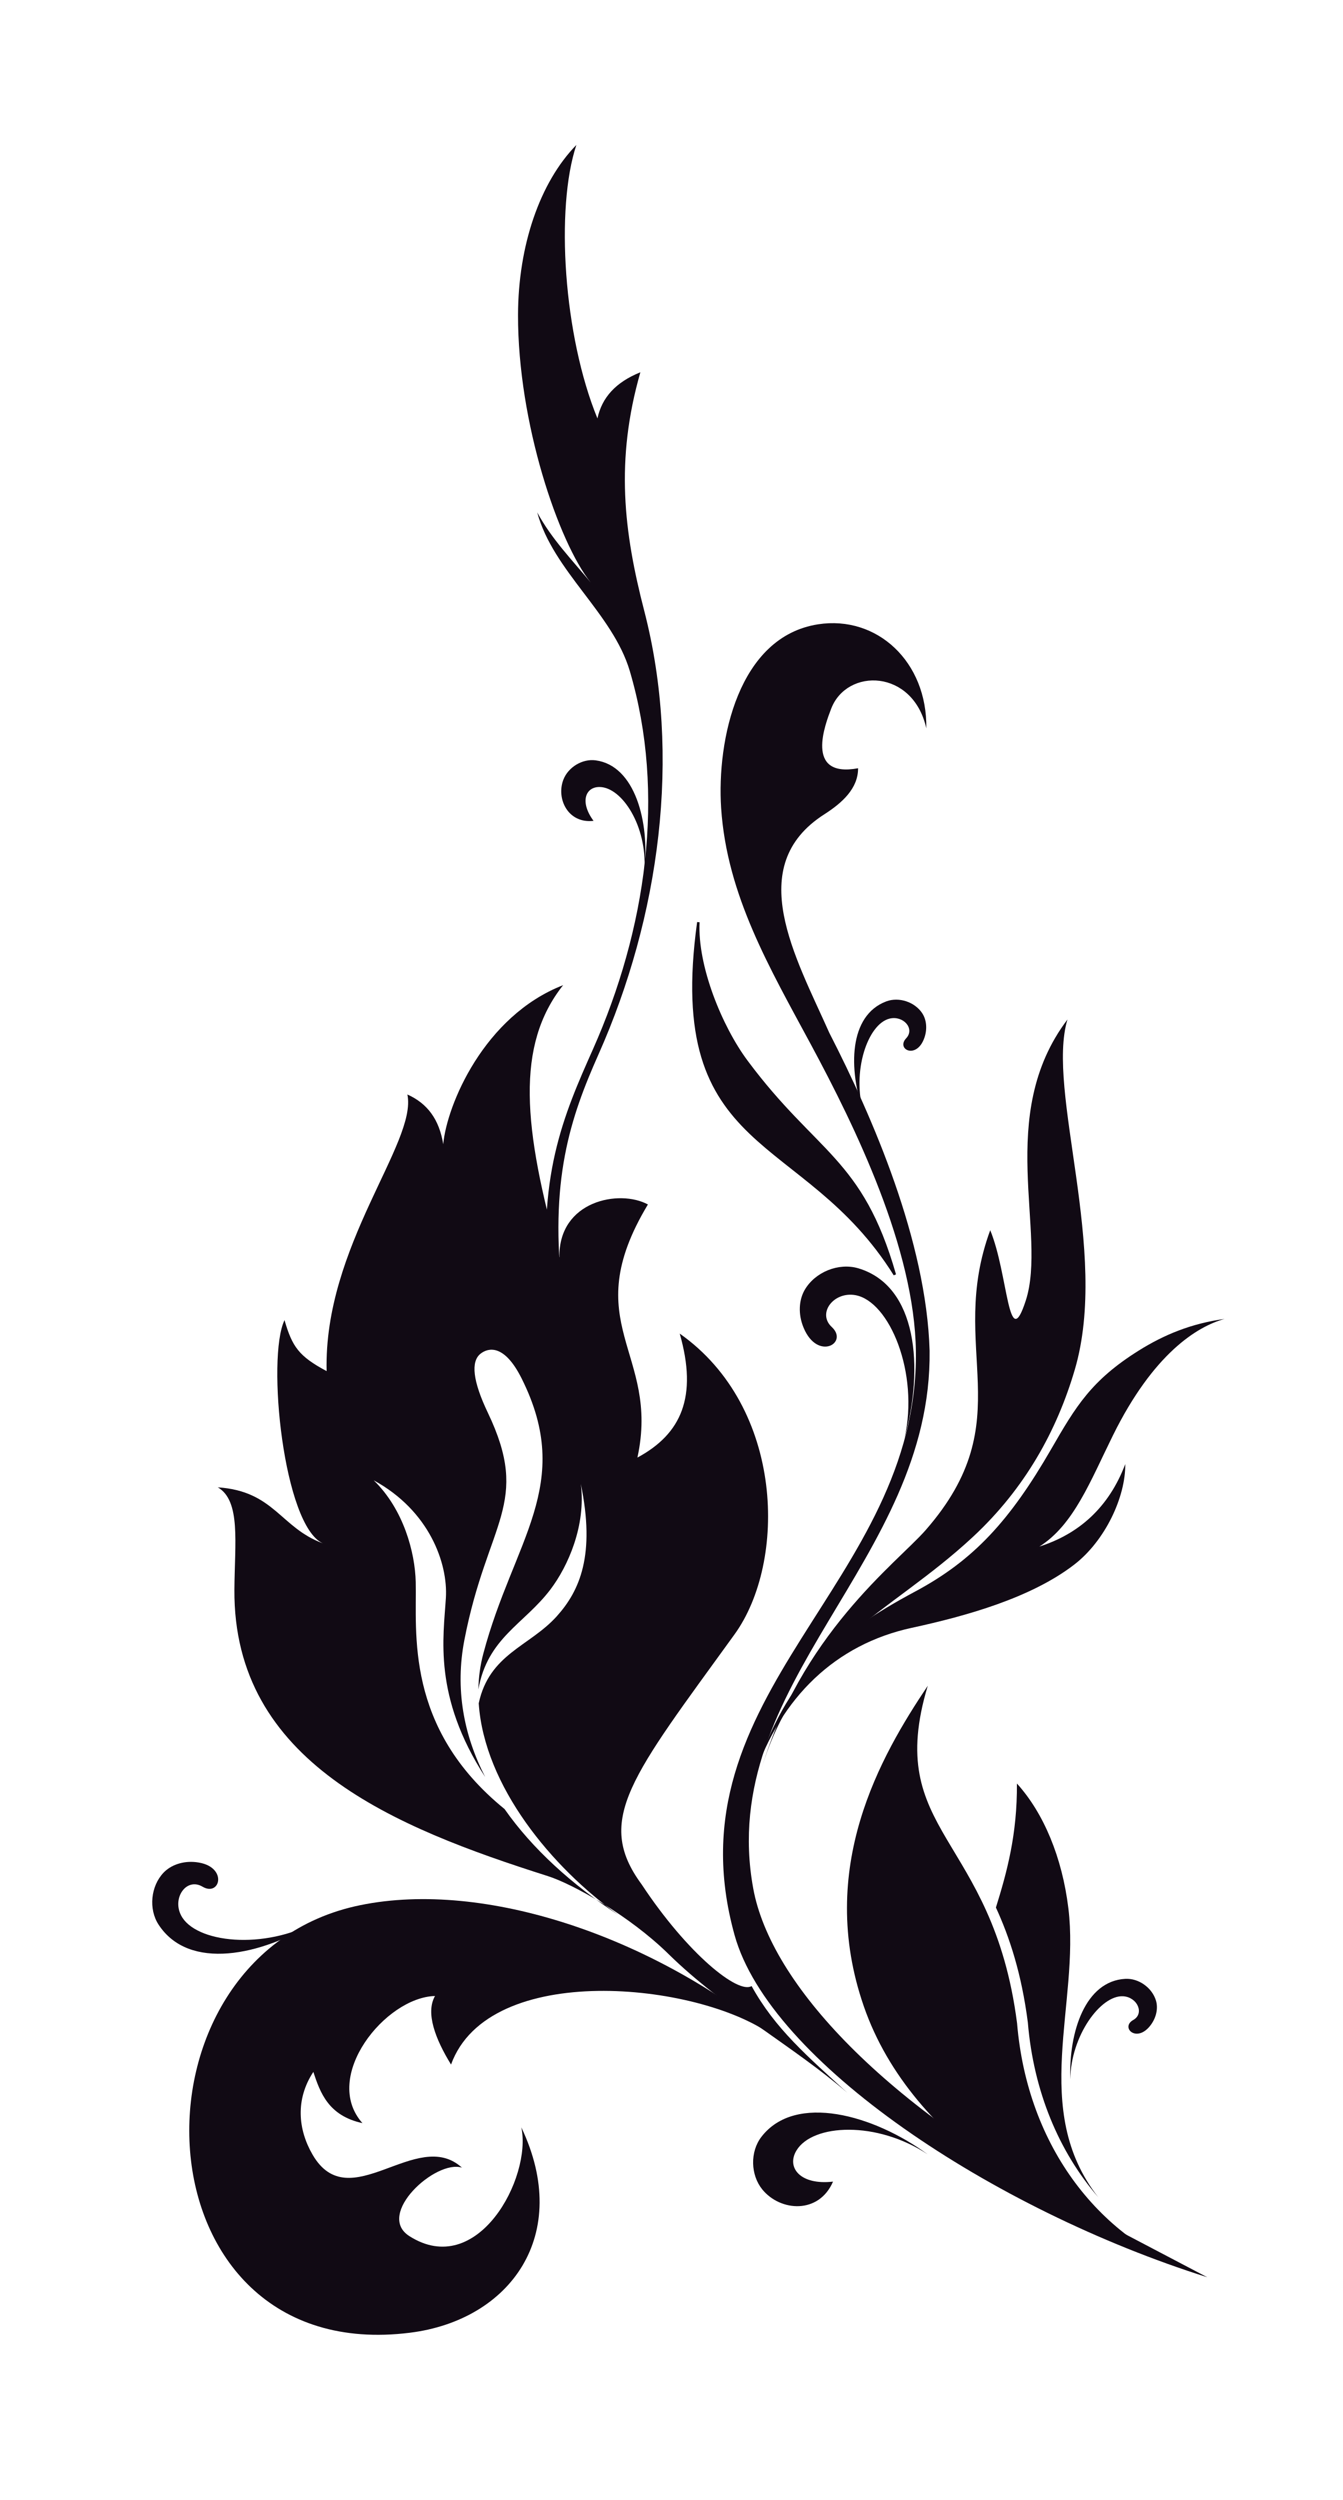 <?xml version="1.0" encoding="UTF-8" standalone="no"?> <svg xmlns="http://www.w3.org/2000/svg" xmlns:xlink="http://www.w3.org/1999/xlink" xmlns:serif="http://www.serif.com/" width="100%" height="100%" viewBox="0 0 496 923" version="1.1" xml:space="preserve" style="fill-rule:evenodd;clip-rule:evenodd;stroke-miterlimit:2;"> <g transform="matrix(4.167,0,0,4.167,-550,-49)"> <path d="M229.32,206.418C223.251,198.652 227.716,189.294 226.68,180.828C226.13,176.324 224.499,172.399 222.119,169.773C222.154,174.286 221.225,177.657 220.257,180.761C221.46,183.376 222.526,186.594 223.086,190.936C223.597,197.057 225.837,202.383 229.32,206.418Z" style="fill:rgb(17,10,20);"></path> </g> <g transform="matrix(4.167,0,0,4.167,-550,-49)"> <path d="M207.089,197.175C203.551,193.931 200.691,191.503 198.604,187.717C197.42,188.454 192.945,184.894 188.852,178.701C184.634,172.972 188.017,169.108 197.093,156.558C201.731,150.146 201.53,136.457 192.233,129.911C193.831,135.507 192.389,138.792 188.483,140.896C190.528,131.544 183.03,129.08 189.414,118.472C186.908,117.102 181.473,118.13 181.572,123.161C178.342,111.627 177.677,104.373 181.9,99.04C174.876,101.775 171.587,109.673 171.273,113.134C170.92,110.941 169.876,109.523 168.095,108.726C168.992,112.983 160.665,122.154 160.938,133.235C158.473,131.917 157.889,131.076 157.206,128.717C155.603,132.055 157.114,146.92 160.6,148.493C156.824,147.1 156.308,143.87 151.293,143.531C153.348,144.734 152.792,148.451 152.764,152.599C152.663,167.898 166.963,173.66 180.553,177.978C182.751,178.677 187.763,181.465 191.236,184.876C196.153,189.706 202.367,193.074 207.089,197.175ZM186.806,181.426C180.927,177.237 174.915,170.02 174.418,162.669C175.356,158.285 178.922,157.63 181.326,154.967C183.386,152.685 184.765,149.51 183.467,143.23C183.939,146.918 182.33,150.532 180.77,152.587C178.43,155.668 175.209,156.857 174.387,161.432C174.407,160.375 174.546,159.319 174.824,158.273C177.486,148.232 182.93,143.304 178.223,133.889C176.69,130.823 175.27,131.152 174.583,131.691C173.699,132.385 173.895,134.132 175.222,136.91C179.091,145.004 175.184,146.539 173.149,157.051C172.314,161.368 173.073,165.456 174.995,169.202C170.355,162.044 171.297,156.787 171.508,153.331C171.697,150.262 170.043,145.598 165.113,142.911C167.781,145.501 168.774,149.331 168.835,151.91C168.939,156.352 167.814,164.809 176.709,172.035C179.18,175.564 182.684,178.73 186.806,181.426Z" style="fill:rgb(17,10,20);"></path> </g> <g transform="matrix(4.167,0,0,4.167,-550,-49)"> <path d="M208.553,189.523C204.296,177.251 210.053,167.324 214.218,161.111C210.274,174.212 219.969,174.25 222.133,191.013C223.044,201.946 229.473,210.344 238.656,213.376C226.423,209.29 212.809,201.794 208.553,189.523Z" style="fill:rgb(17,10,20);"></path> </g> <g transform="matrix(4.167,0,0,4.167,-550,-49)"> <path d="M227.885,207.686C210.393,198.36 200.296,187.544 198.748,179.07C195.412,160.803 214.611,150.114 214.381,131.428C214.097,121.742 209.356,110.795 205.493,103.268C202.507,96.56 197.856,88.506 205.049,83.904C206.635,82.889 208.05,81.613 208.042,79.823C203.24,80.715 205.166,75.841 205.653,74.559C207.039,70.914 212.911,71.016 214.089,76.288C214.181,70.388 209.724,66.265 204.502,67.07C197.428,68.162 195.509,77.33 195.904,83.352C196.413,91.105 200.243,97.578 203.879,104.335C207.803,111.628 213.052,122.386 213.165,131.482C213.419,152.109 191.087,161.622 197.098,183.214C200.213,194.403 219.96,207.518 238.991,213.516L227.885,207.686Z" style="fill:rgb(17,10,20);fill-rule:nonzero;"></path> </g> <g transform="matrix(4.167,0,0,4.167,-550,-49)"> <path d="M212.158,139.185C213.888,132.911 213.292,125.704 208.081,124.132C206.311,123.598 204.213,124.468 203.305,126.048C202.795,126.935 202.709,128.189 203.215,129.399C204.458,132.368 207.23,130.739 205.71,129.328C204.388,128.102 205.891,126.162 207.802,126.505C210.82,127.049 213.467,133.396 212.158,139.185Z" style="fill:rgb(17,10,20);"></path> </g> <g transform="matrix(4.167,0,0,4.167,-550,-49)"> <path d="M208.548,110.425C207.152,106.43 207.226,101.728 210.538,100.48C211.663,100.057 213.062,100.531 213.72,101.517C214.089,102.069 214.2,102.879 213.924,103.687C213.248,105.667 211.378,104.73 212.302,103.749C213.107,102.895 212.047,101.702 210.822,102.008C208.888,102.493 207.446,106.726 208.548,110.425Z" style="fill:rgb(17,10,20);"></path> </g> <g transform="matrix(4.167,0,0,4.167,-550,-49)"> <path d="M199.312,169.043C202.839,156.575 211.502,150.218 214.041,147.309C222.606,137.493 215.868,131.328 219.753,120.752C221.36,124.642 221.333,131.835 222.903,126.986C224.835,121.02 220.161,110.586 226.6,102.08C224.684,108.393 230.351,122.556 227.248,133.11C225.66,138.513 222.84,143.623 218.237,147.906C210.663,154.955 202.585,157.389 199.312,169.043Z" style="fill:rgb(17,10,20);"></path> </g> <g transform="matrix(4.167,0,0,4.167,-550,-49)"> <path d="M198.845,169.091C201.683,160.238 206.095,156.511 213.108,152.76C218.284,149.992 221.498,146.484 225.166,140.128C227.332,136.376 228.7,134.056 232.915,131.417C235.175,130.001 237.608,129.007 240.522,128.612C238.073,129.286 234.203,131.699 230.633,138.925C228.616,143.008 227.153,146.863 224.109,148.78C227.593,147.67 230.261,145.334 231.722,141.472C231.757,144.368 229.953,148.262 227.187,150.388C223.374,153.319 217.67,154.924 212.797,155.98C206.048,157.442 201.206,162.129 198.845,169.091Z" style="fill:rgb(17,10,20);"></path> </g> <g transform="matrix(4.167,0,0,4.167,-550,-49)"> <path d="M211.297,124.693C208.342,114.375 204.292,114.046 198.149,105.78C195.89,102.74 193.687,97.368 193.885,93.463C190.98,114.461 203.226,111.773 211.297,124.693Z" style="fill:rgb(17,10,20);"></path> </g> <g transform="matrix(4.167,0,0,4.167,-550,-49)"> <path d="M211.297,124.693C208.342,114.375 204.292,114.046 198.149,105.78C195.89,102.74 193.687,97.368 193.885,93.463C190.98,114.461 203.226,111.773 211.297,124.693Z" style="fill:none;stroke:rgb(17,10,20);stroke-width:0.22px;"></path> </g> <g transform="matrix(4.167,0,0,4.167,-550,-49)"> <path d="M168.331,218.431C177.231,217.312 182.721,209.748 178.195,200.236C179.141,204.703 174.306,213.731 168.266,209.867C165.252,207.938 170.619,203.061 172.934,203.808C168.923,200.155 162.966,208.289 159.693,202.655C158.397,200.423 158.163,197.755 159.761,195.323C160.363,197.153 161.093,199.208 164.113,199.861C160.465,195.761 166.148,188.708 170.544,188.599C169.692,190.097 170.575,192.414 171.965,194.672C175.302,185.458 193.832,187.379 200.317,192.005C189.73,183.415 175.015,178.282 163.919,180.551C142.36,184.958 143.774,221.519 168.331,218.431Z" style="fill:rgb(17,10,20);"></path> </g> <g transform="matrix(4.167,0,0,4.167,-550,-49)"> <path d="M181.87,126.601C180.627,116.35 182.546,110.769 185.045,105.151C190.441,93.019 192.42,78.751 189.091,65.886C187.278,58.877 186.508,52.561 188.746,44.741C186.554,45.626 185.335,46.985 184.941,48.83C181.938,41.518 181.202,30.211 183.075,24.599C179.827,27.919 177.915,33.537 177.902,39.664C177.882,49.221 181.503,59.821 184.341,63.365C182.729,61.405 180.877,59.518 179.602,57.152C181.002,62.347 186.296,66.097 187.808,71.209C191.029,82.108 189.247,94.142 184.54,104.725C181.975,110.491 179.445,116.179 180.725,126.737L181.87,126.601Z" style="fill:rgb(17,10,20);fill-rule:nonzero;"></path> </g> <g transform="matrix(4.167,0,0,4.167,-550,-49)"> <path d="M189.102,88.823C189.562,84.616 188.292,79.592 184.784,79.123C183.592,78.963 182.335,79.74 181.916,80.849C181.277,82.538 182.338,84.745 184.596,84.484C183.35,82.806 183.88,81.462 185.142,81.485C187.136,81.521 189.342,84.971 189.102,88.823Z" style="fill:rgb(17,10,20);"></path> </g> <g transform="matrix(4.167,0,0,4.167,-550,-49)"> <path d="M214.206,202.626C209.444,199.135 202.488,197.165 199.474,201.076C198.449,202.405 198.511,204.465 199.558,205.745C201.153,207.695 204.561,207.953 205.821,205.043C202.923,205.378 201.669,203.8 202.577,202.291C204.012,199.907 209.719,199.648 214.206,202.626Z" style="fill:rgb(17,10,20);"></path> </g> <g transform="matrix(4.167,0,0,4.167,-550,-49)"> <path d="M226.849,195.975C226.711,191.745 228.186,187.279 231.719,187.078C232.92,187.01 234.114,187.88 234.447,189.018C234.634,189.655 234.498,190.462 233.994,191.15C232.756,192.838 231.252,191.385 232.427,190.725C233.45,190.151 232.795,188.695 231.534,188.622C229.543,188.506 226.903,192.116 226.849,195.975Z" style="fill:rgb(17,10,20);"></path> </g> <g transform="matrix(4.167,0,0,4.167,-550,-49)"> <path d="M160.088,181.964C155.112,185.058 148.736,186.381 146.049,182.284C145.136,180.891 145.353,178.857 146.486,177.67C147.122,177.004 148.183,176.609 149.357,176.738C152.237,177.054 151.537,179.863 149.932,178.91C148.535,178.082 147.243,179.874 148.028,181.436C149.267,183.904 155.423,184.57 160.088,181.964Z" style="fill:rgb(17,10,20);"></path> </g> </svg> 